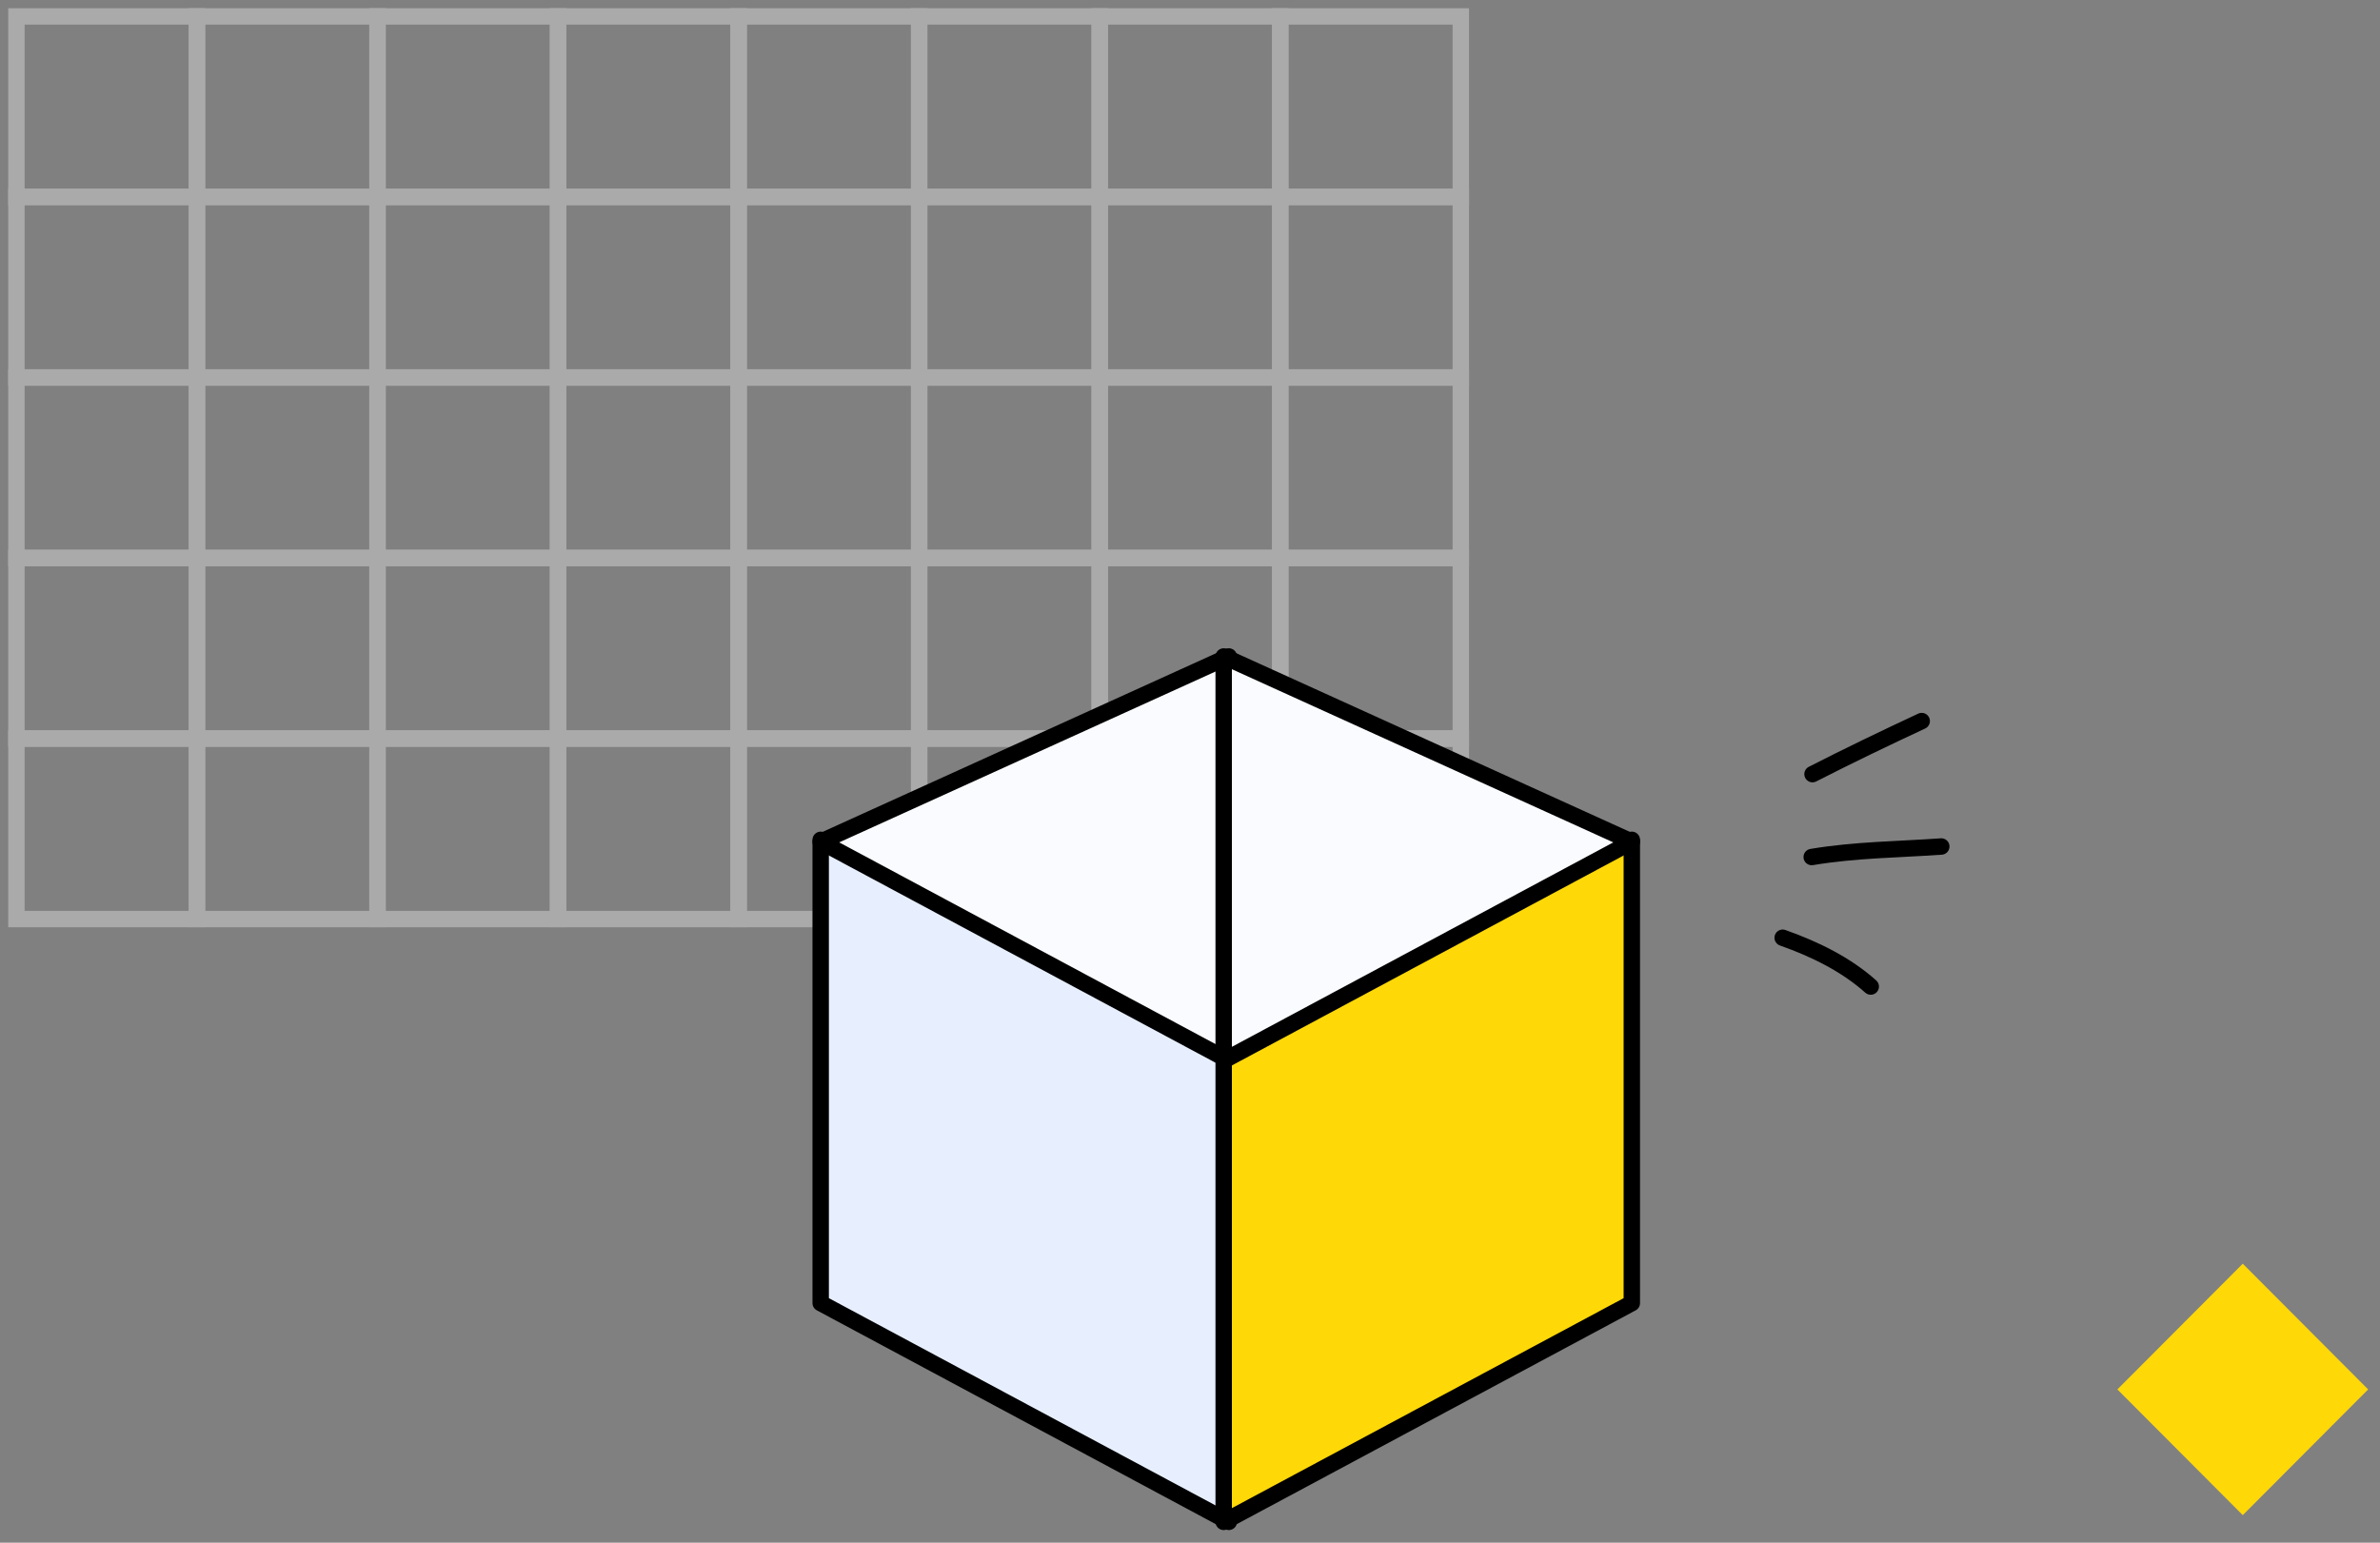 <svg width="145" height="94" viewBox="0 0 145 94" fill="none" xmlns="http://www.w3.org/2000/svg">
<rect x="0" y="0" width="145" height="94" fill="#808080" stroke="none"/>
<g clip-path="url(#clip0_42_65)">
<path d="M144.278 84.66L136.639 77L129 84.66L136.639 92.321L144.278 84.66Z" fill="#FFD808"/>
<g opacity="0.5">
<path d="M12 1H1V12H12V1Z" stroke="#D3D3D3"/>
<path d="M12 12H1V23H12V12Z" stroke="#D3D3D3"/>
<path d="M12 23H1V34H12V23Z" stroke="#D3D3D3"/>
<path d="M12 34H1V45H12V34Z" stroke="#D3D3D3"/>
<path d="M12 45H1V56H12V45Z" stroke="#D3D3D3"/>
<path d="M34 1H23V12H34V1Z" stroke="#D3D3D3"/>
<path d="M34 12H23V23H34V12Z" stroke="#D3D3D3"/>
<path d="M34 23H23V34H34V23Z" stroke="#D3D3D3"/>
<path d="M34 34H23V45H34V34Z" stroke="#D3D3D3"/>
<path d="M34 45H23V56H34V45Z" stroke="#D3D3D3"/>
<path d="M56 1H45V12H56V1Z" stroke="#D3D3D3"/>
<path d="M56 12H45V23H56V12Z" stroke="#D3D3D3"/>
<path d="M56 23H45V34H56V23Z" stroke="#D3D3D3"/>
<path d="M56 34H45V45H56V34Z" stroke="#D3D3D3"/>
<path d="M56 45H45V56H56V45Z" stroke="#D3D3D3"/>
<path d="M78 1H67V12H78V1Z" stroke="#D3D3D3"/>
<path d="M78 12H67V23H78V12Z" stroke="#D3D3D3"/>
<path d="M78 23H67V34H78V23Z" stroke="#D3D3D3"/>
<path d="M78 34H67V45H78V34Z" stroke="#D3D3D3"/>
<path d="M78 45H67V56H78V45Z" stroke="#D3D3D3"/>
<path d="M23 1H12V12H23V1Z" stroke="#D3D3D3"/>
<path d="M23 12H12V23H23V12Z" stroke="#D3D3D3"/>
<path d="M23 23H12V34H23V23Z" stroke="#D3D3D3"/>
<path d="M23 34H12V45H23V34Z" stroke="#D3D3D3"/>
<path d="M23 45H12V56H23V45Z" stroke="#D3D3D3"/>
<path d="M45 1H34V12H45V1Z" stroke="#D3D3D3"/>
<path d="M45 12H34V23H45V12Z" stroke="#D3D3D3"/>
<path d="M45 23H34V34H45V23Z" stroke="#D3D3D3"/>
<path d="M45 34H34V45H45V34Z" stroke="#D3D3D3"/>
<path d="M45 45H34V56H45V45Z" stroke="#D3D3D3"/>
<path d="M67 1H56V12H67V1Z" stroke="#D3D3D3"/>
<path d="M67 12H56V23H67V12Z" stroke="#D3D3D3"/>
<path d="M67 23H56V34H67V23Z" stroke="#D3D3D3"/>
<path d="M67 34H56V45H67V34Z" stroke="#D3D3D3"/>
<path d="M67 45H56V56H67V45Z" stroke="#D3D3D3"/>
<path d="M89 1H78V12H89V1Z" stroke="#D3D3D3"/>
<path d="M89 12H78V23H89V12Z" stroke="#D3D3D3"/>
<path d="M89 23H78V34H89V23Z" stroke="#D3D3D3"/>
<path d="M89 34H78V45H89V34Z" stroke="#D3D3D3"/>
<path d="M89 45H78V56H89V45Z" stroke="#D3D3D3"/>
</g>
<path d="M50 51.172L74.865 64.502V92.729L50 79.4V51.172Z" fill="#E7EFFF" stroke="black" stroke-linejoin="round"/>
<path d="M50 51.291L74.865 40V64.621L50 51.291Z" fill="#F9FBFF" stroke="black" stroke-linejoin="round"/>
<path d="M99.418 51.172L74.552 64.502V92.729L99.418 79.4V51.172Z" fill="#FFD808" stroke="black" stroke-linejoin="round"/>
<path d="M99.418 51.291L74.552 40V64.621L99.418 51.291Z" fill="#F9FBFF" stroke="black" stroke-linejoin="round"/>
<path d="M110.426 47.169C112.63 46.041 114.845 44.978 117.079 43.936" stroke="black" stroke-miterlimit="1.5" stroke-linecap="round" stroke-linejoin="round"/>
<path d="M110.377 52.22C113.03 51.774 115.642 51.766 118.272 51.579" stroke="black" stroke-miterlimit="1.5" stroke-linecap="round" stroke-linejoin="round"/>
<path d="M108.608 57.139C110.569 57.831 112.472 58.768 113.974 60.112" stroke="black" stroke-miterlimit="1.5" stroke-linecap="round" stroke-linejoin="round"/>
</g>
<defs>
<clipPath id="clip0_42_65">
<rect width="145" height="94" fill="white"/>
</clipPath>
</defs>
</svg>
